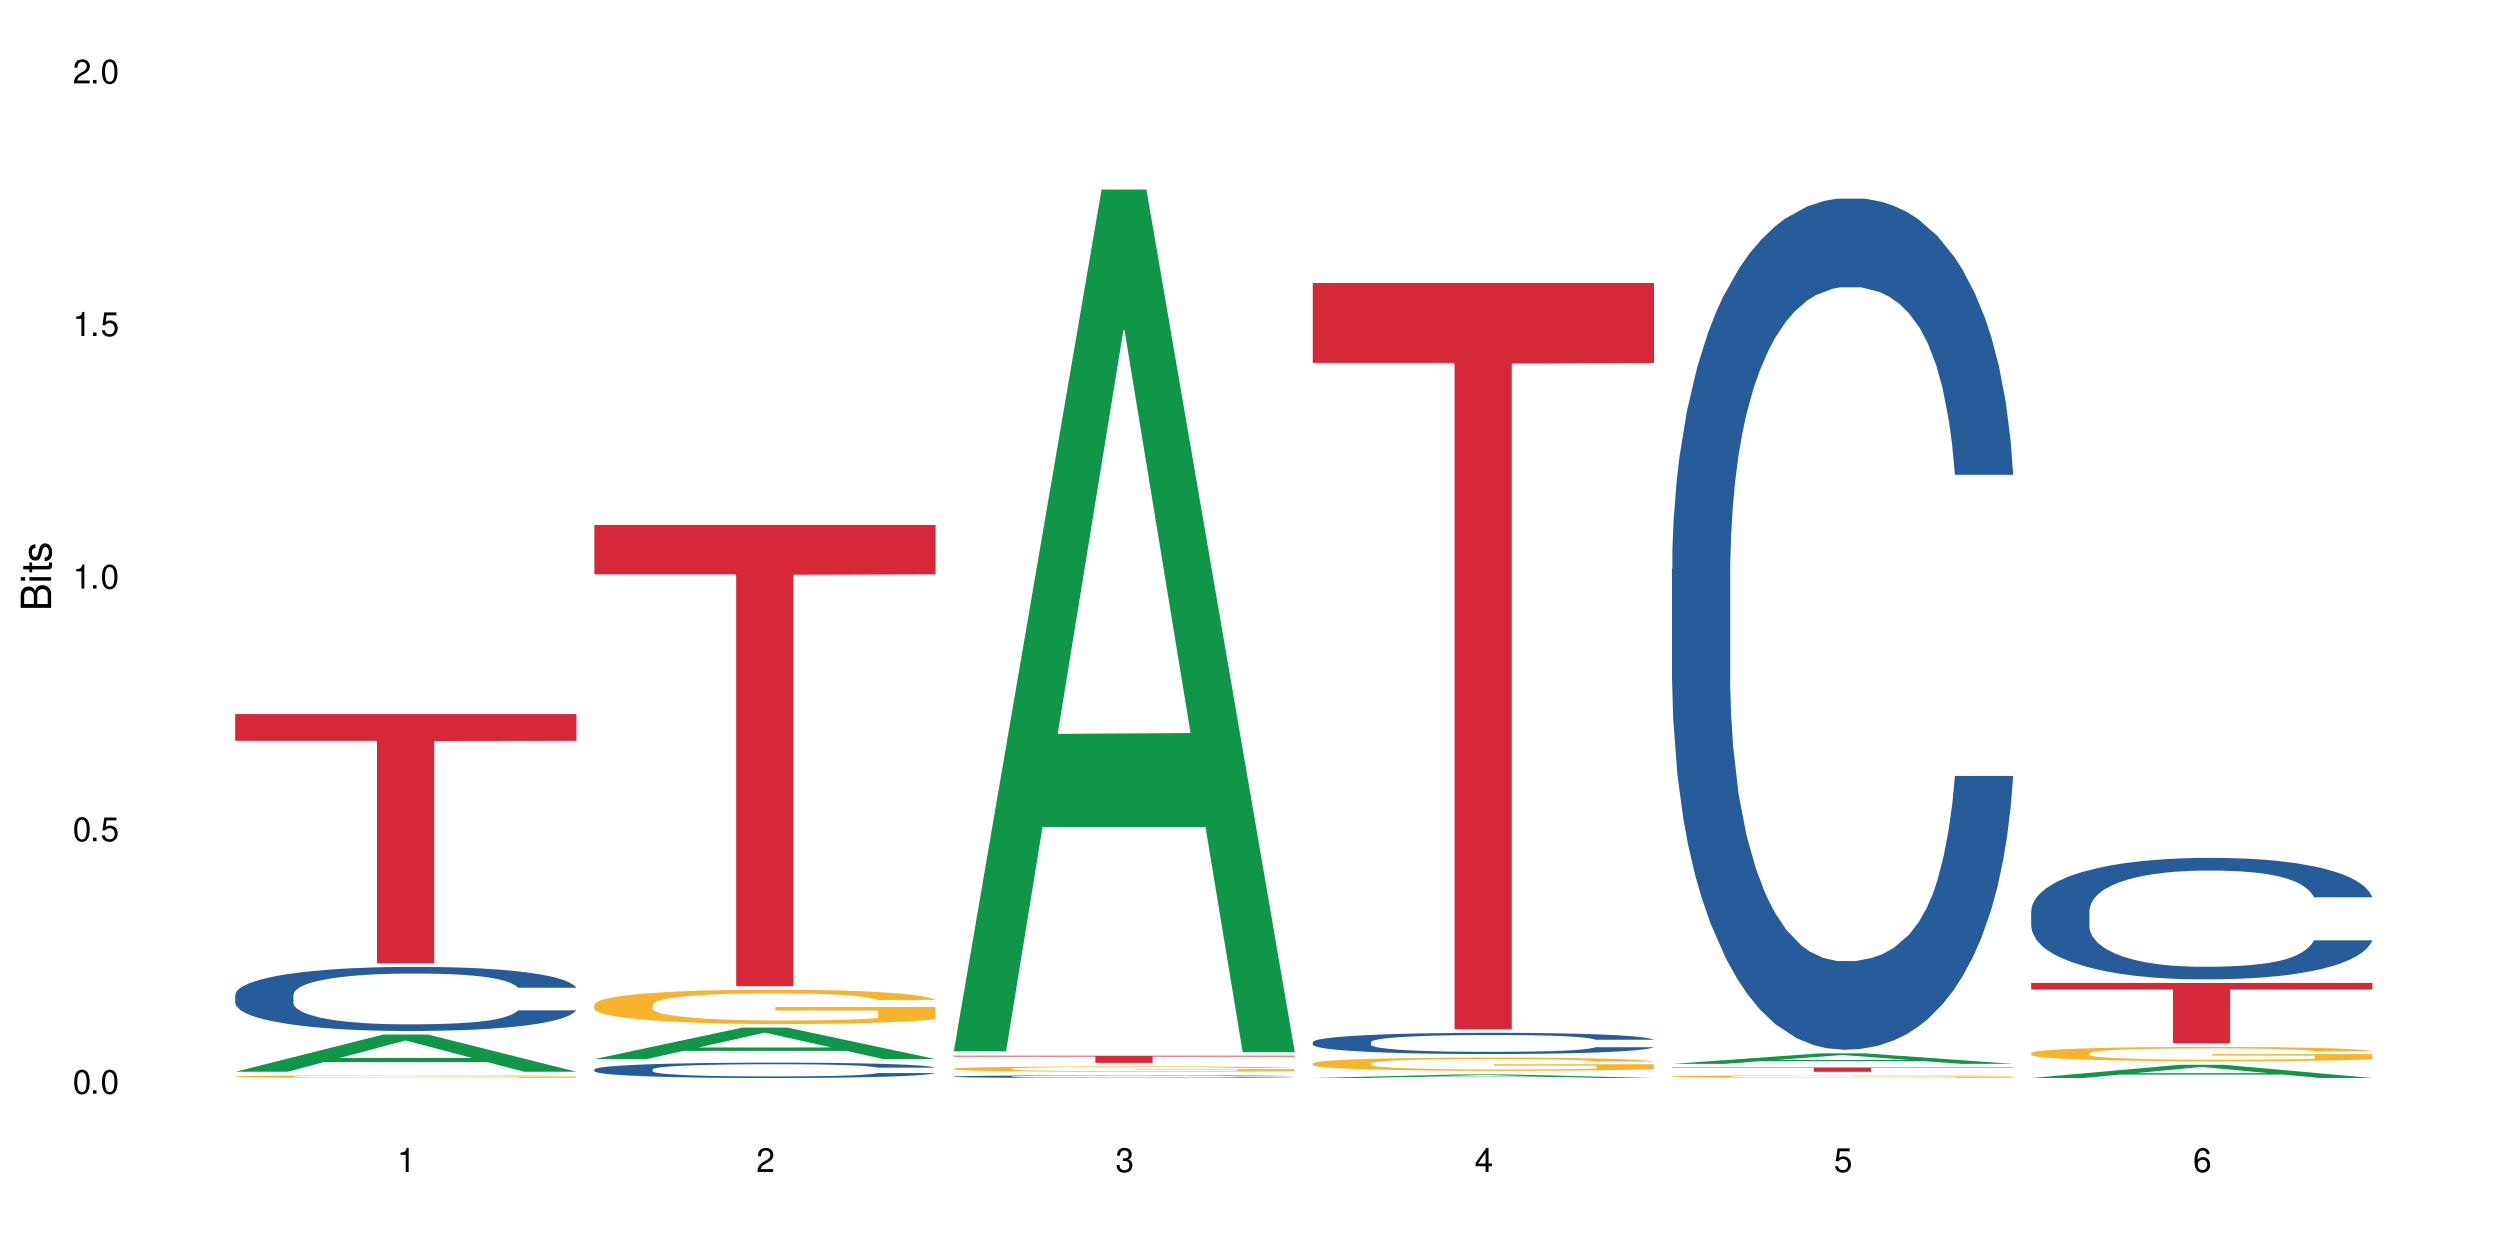 <?xml version="1.0" encoding="UTF-8"?>
<svg xmlns="http://www.w3.org/2000/svg" xmlns:xlink="http://www.w3.org/1999/xlink" width="720" height="360" viewBox="0 0 720 360">
<defs>
<g>
<g id="glyph-0-0">
</g>
<g id="glyph-0-1">
<path d="M 2.641 -6.938 C 2 -6.938 1.422 -6.656 1.078 -6.172 C 0.641 -5.562 0.406 -4.641 0.406 -3.359 C 0.406 -1.016 1.188 0.219 2.641 0.219 C 4.078 0.219 4.859 -1.016 4.859 -3.297 C 4.859 -4.641 4.656 -5.547 4.203 -6.172 C 3.844 -6.656 3.281 -6.938 2.641 -6.938 Z M 2.641 -6.188 C 3.547 -6.188 4 -5.25 4 -3.375 C 4 -1.406 3.562 -0.484 2.625 -0.484 C 1.734 -0.484 1.281 -1.438 1.281 -3.344 C 1.281 -5.25 1.734 -6.188 2.641 -6.188 Z M 2.641 -6.188 "/>
</g>
<g id="glyph-0-2">
<path d="M 1.828 -1 L 0.828 -1 L 0.828 0 L 1.828 0 Z M 1.828 -1 "/>
</g>
<g id="glyph-0-3">
<path d="M 4.562 -6.797 L 1.062 -6.797 L 0.547 -3.094 L 1.328 -3.094 C 1.719 -3.562 2.047 -3.734 2.578 -3.734 C 3.484 -3.734 4.062 -3.109 4.062 -2.094 C 4.062 -1.125 3.484 -0.531 2.578 -0.531 C 1.828 -0.531 1.375 -0.906 1.188 -1.672 L 0.328 -1.672 C 0.453 -1.109 0.547 -0.844 0.75 -0.594 C 1.125 -0.078 1.828 0.219 2.594 0.219 C 3.969 0.219 4.922 -0.781 4.922 -2.219 C 4.922 -3.562 4.031 -4.484 2.719 -4.484 C 2.25 -4.484 1.859 -4.359 1.469 -4.062 L 1.734 -5.969 L 4.562 -5.969 Z M 4.562 -6.797 "/>
</g>
<g id="glyph-0-4">
<path d="M 2.484 -4.938 L 2.484 0 L 3.328 0 L 3.328 -6.938 L 2.766 -6.938 C 2.469 -5.875 2.281 -5.734 0.984 -5.562 L 0.984 -4.938 Z M 2.484 -4.938 "/>
</g>
<g id="glyph-0-5">
<path d="M 4.859 -0.828 L 1.281 -0.828 C 1.359 -1.406 1.672 -1.781 2.5 -2.281 L 3.469 -2.828 C 4.406 -3.344 4.906 -4.062 4.906 -4.906 C 4.906 -5.484 4.672 -6.031 4.266 -6.406 C 3.859 -6.766 3.375 -6.938 2.719 -6.938 C 1.859 -6.938 1.219 -6.625 0.844 -6.031 C 0.609 -5.672 0.5 -5.234 0.484 -4.531 L 1.328 -4.531 C 1.359 -5.016 1.406 -5.281 1.531 -5.516 C 1.75 -5.938 2.188 -6.203 2.703 -6.203 C 3.469 -6.203 4.031 -5.641 4.031 -4.891 C 4.031 -4.344 3.719 -3.859 3.125 -3.516 L 2.234 -3 C 0.812 -2.172 0.406 -1.531 0.328 -0.016 L 4.859 -0.016 Z M 4.859 -0.828 "/>
</g>
<g id="glyph-0-6">
<path d="M 2.125 -3.188 L 2.578 -3.188 C 3.5 -3.188 3.984 -2.766 3.984 -1.922 C 3.984 -1.062 3.469 -0.531 2.594 -0.531 C 1.656 -0.531 1.203 -1 1.156 -2.016 L 0.312 -2.016 C 0.344 -1.453 0.438 -1.094 0.609 -0.781 C 0.953 -0.109 1.625 0.219 2.547 0.219 C 3.953 0.219 4.859 -0.625 4.859 -1.938 C 4.859 -2.828 4.516 -3.297 3.703 -3.594 C 4.344 -3.844 4.656 -4.328 4.656 -5.031 C 4.656 -6.219 3.875 -6.938 2.578 -6.938 C 1.203 -6.938 0.484 -6.172 0.453 -4.703 L 1.297 -4.703 C 1.312 -5.125 1.344 -5.359 1.453 -5.578 C 1.641 -5.969 2.062 -6.203 2.594 -6.203 C 3.344 -6.203 3.797 -5.75 3.797 -5 C 3.797 -4.516 3.609 -4.219 3.25 -4.047 C 3.016 -3.953 2.703 -3.922 2.125 -3.906 Z M 2.125 -3.188 "/>
</g>
<g id="glyph-0-7">
<path d="M 3.141 -1.672 L 3.141 0 L 3.984 0 L 3.984 -1.672 L 4.984 -1.672 L 4.984 -2.438 L 3.984 -2.438 L 3.984 -6.938 L 3.359 -6.938 L 0.266 -2.578 L 0.266 -1.672 Z M 3.141 -2.438 L 1 -2.438 L 3.141 -5.5 Z M 3.141 -2.438 "/>
</g>
<g id="glyph-0-8">
<path d="M 4.781 -5.125 C 4.609 -6.266 3.891 -6.938 2.844 -6.938 C 2.094 -6.938 1.422 -6.578 1.031 -5.953 C 0.594 -5.266 0.406 -4.422 0.406 -3.172 C 0.406 -2 0.578 -1.25 0.984 -0.641 C 1.359 -0.078 1.953 0.219 2.703 0.219 C 3.984 0.219 4.922 -0.75 4.922 -2.094 C 4.922 -3.375 4.062 -4.281 2.844 -4.281 C 2.172 -4.281 1.641 -4.031 1.281 -3.516 C 1.281 -5.234 1.828 -6.188 2.797 -6.188 C 3.391 -6.188 3.797 -5.797 3.938 -5.125 Z M 2.734 -3.531 C 3.547 -3.531 4.062 -2.953 4.062 -2.031 C 4.062 -1.156 3.484 -0.531 2.703 -0.531 C 1.922 -0.531 1.328 -1.188 1.328 -2.078 C 1.328 -2.938 1.906 -3.531 2.734 -3.531 Z M 2.734 -3.531 "/>
</g>
<g id="glyph-1-0">
</g>
<g id="glyph-1-1">
<path d="M 0 -0.953 L 0 -4.891 C 0 -5.719 -0.234 -6.344 -0.734 -6.797 C -1.188 -7.234 -1.812 -7.469 -2.5 -7.469 C -3.547 -7.469 -4.188 -7 -4.625 -5.875 C -4.984 -6.688 -5.625 -7.094 -6.531 -7.094 C -7.172 -7.094 -7.734 -6.859 -8.141 -6.391 C -8.562 -5.922 -8.75 -5.344 -8.75 -4.5 L -8.75 -0.953 Z M -4.984 -2.062 L -7.766 -2.062 L -7.766 -4.219 C -7.766 -4.844 -7.688 -5.203 -7.453 -5.5 C -7.219 -5.812 -6.859 -5.969 -6.375 -5.969 C -5.891 -5.969 -5.531 -5.812 -5.297 -5.5 C -5.062 -5.203 -4.984 -4.844 -4.984 -4.219 Z M -0.984 -2.062 L -4 -2.062 L -4 -4.781 C -4 -5.766 -3.438 -6.359 -2.484 -6.359 C -1.547 -6.359 -0.984 -5.766 -0.984 -4.781 Z M -0.984 -2.062 "/>
</g>
<g id="glyph-1-2">
<path d="M -6.281 -1.797 L -6.281 -0.797 L 0 -0.797 L 0 -1.797 Z M -8.75 -1.797 L -8.75 -0.797 L -7.484 -0.797 L -7.484 -1.797 Z M -8.75 -1.797 "/>
</g>
<g id="glyph-1-3">
<path d="M -6.281 -3.047 L -6.281 -2.016 L -8.016 -2.016 L -8.016 -1.016 L -6.281 -1.016 L -6.281 -0.172 L -5.469 -0.172 L -5.469 -1.016 L -0.719 -1.016 C -0.078 -1.016 0.281 -1.453 0.281 -2.234 C 0.281 -2.5 0.25 -2.719 0.188 -3.047 L -0.641 -3.047 C -0.609 -2.906 -0.594 -2.766 -0.594 -2.562 C -0.594 -2.141 -0.719 -2.016 -1.156 -2.016 L -5.469 -2.016 L -5.469 -3.047 Z M -6.281 -3.047 "/>
</g>
<g id="glyph-1-4">
<path d="M -4.531 -5.25 C -5.766 -5.25 -6.469 -4.422 -6.469 -2.969 C -6.469 -1.516 -5.719 -0.562 -4.547 -0.562 C -3.562 -0.562 -3.094 -1.062 -2.734 -2.562 L -2.516 -3.484 C -2.344 -4.188 -2.094 -4.469 -1.641 -4.469 C -1.047 -4.469 -0.641 -3.875 -0.641 -3 C -0.641 -2.453 -0.797 -2 -1.062 -1.75 C -1.25 -1.594 -1.422 -1.531 -1.875 -1.469 L -1.875 -0.406 C -0.422 -0.453 0.281 -1.266 0.281 -2.922 C 0.281 -4.5 -0.5 -5.516 -1.719 -5.516 C -2.656 -5.516 -3.172 -4.984 -3.469 -3.734 L -3.703 -2.766 C -3.891 -1.953 -4.156 -1.609 -4.594 -1.609 C -5.188 -1.609 -5.547 -2.125 -5.547 -2.938 C -5.547 -3.75 -5.203 -4.172 -4.531 -4.203 Z M -4.531 -5.25 "/>
</g>
</g>
</defs>
<rect x="-72" y="-36" width="864" height="432" fill="rgb(100%, 100%, 100%)" fill-opacity="1"/>
<path fill-rule="nonzero" fill="rgb(6.275%, 58.824%, 28.235%)" fill-opacity="1" d="M 67.73 308.66 L 67.836 308.648 L 110.359 297.949 L 123.273 297.949 L 166.008 308.668 L 150.992 308.668 L 140.281 305.871 L 93.352 305.871 L 82.852 308.66 L 67.73 308.66 L 97.863 304.715 L 135.977 304.703 L 116.973 299.699 L 116.766 299.691 L 116.555 299.719 L 97.758 304.703 L 97.863 304.715 Z M 67.73 308.66 "/>
<path fill-rule="nonzero" fill="rgb(14.51%, 36.078%, 60%)" fill-opacity="1" d="M 67.73 286.5 L 67.852 286.484 L 67.852 286.078 L 68.211 285.438 L 69.051 284.629 L 69.887 284.074 L 72.047 283.078 L 75.043 282.117 L 78.156 281.375 L 80.434 280.938 L 82.473 280.598 L 87.145 279.977 L 90.145 279.656 L 93.379 279.367 L 97.332 279.082 L 100.211 278.914 L 106.684 278.645 L 111.477 278.523 L 115.191 278.477 L 123.223 278.477 L 128.016 278.543 L 131.492 278.625 L 135.324 278.762 L 138.562 278.914 L 144.195 279.285 L 149.227 279.758 L 151.504 280.027 L 155.102 280.547 L 157.855 281.055 L 159.773 281.492 L 161.934 282.117 L 163.848 282.875 L 165.289 283.734 L 166.008 284.461 L 149.227 284.461 L 148.391 283.785 L 147.43 283.262 L 145.633 282.57 L 143.836 282.082 L 141.316 281.594 L 139.039 281.273 L 135.926 280.953 L 133.168 280.75 L 130.293 280.598 L 127.535 280.496 L 122.262 280.398 L 116.148 280.398 L 113.871 280.43 L 109.199 280.566 L 106.684 280.684 L 103.086 280.918 L 100.57 281.141 L 97.574 281.477 L 95.535 281.762 L 93.02 282.199 L 91.223 282.59 L 89.184 283.145 L 87.984 283.566 L 86.906 284.039 L 85.949 284.594 L 85.23 285.188 L 84.75 285.809 L 84.508 286.418 L 84.508 289.031 L 84.75 289.637 L 85.348 290.344 L 86.906 291.375 L 89.184 292.266 L 91.82 292.977 L 94.336 293.48 L 95.777 293.719 L 97.691 293.988 L 100.688 294.324 L 105.004 294.66 L 107.52 294.797 L 111.355 294.934 L 115.312 295 L 120.586 295 L 125.258 294.934 L 128.375 294.848 L 131.609 294.711 L 136.043 294.426 L 138.801 294.156 L 141.199 293.836 L 142.996 293.516 L 144.195 293.246 L 145.992 292.723 L 147.43 292.148 L 148.508 291.559 L 149.227 290.984 L 166.008 290.984 L 165.289 291.66 L 164.207 292.316 L 163.129 292.809 L 161.453 293.398 L 159.535 293.922 L 156.777 294.512 L 154.5 294.898 L 151.504 295.32 L 148.75 295.641 L 145.754 295.926 L 141.316 296.266 L 138.441 296.434 L 135.324 296.586 L 131.609 296.719 L 126.938 296.836 L 121.902 296.906 L 117.227 296.922 L 112.195 296.887 L 108.48 296.82 L 103.566 296.668 L 97.453 296.363 L 93.02 296.043 L 89.543 295.723 L 86.547 295.387 L 83.191 294.934 L 78.875 294.191 L 76.238 293.617 L 74.441 293.145 L 72.406 292.488 L 70.969 291.898 L 69.289 290.953 L 68.09 289.754 L 67.73 288.828 Z M 67.73 286.5 "/>
<path fill-rule="nonzero" fill="rgb(96.863%, 70.196%, 16.863%)" fill-opacity="1" d="M 67.73 310.027 L 67.852 310.027 L 67.852 310.012 L 68.332 309.98 L 69.527 309.938 L 71.086 309.902 L 72.766 309.875 L 73.844 309.859 L 75.641 309.836 L 77.199 309.82 L 81.152 309.789 L 86.188 309.762 L 88.945 309.746 L 92.059 309.734 L 96.496 309.723 L 98.531 309.719 L 104.766 309.707 L 111.836 309.699 L 119.625 309.695 L 123.223 309.699 L 128.133 309.699 L 134.848 309.707 L 138.68 309.715 L 141.676 309.723 L 144.793 309.73 L 148.629 309.746 L 152.223 309.762 L 155.102 309.781 L 157.977 309.801 L 160.375 309.824 L 162.41 309.848 L 164.207 309.879 L 165.289 309.902 L 166.008 309.926 L 149.348 309.926 L 148.391 309.902 L 147.309 309.883 L 145.512 309.859 L 141.918 309.828 L 138.562 309.812 L 135.684 309.801 L 132.09 309.789 L 128.613 309.785 L 124.66 309.781 L 122.262 309.777 L 115.91 309.777 L 110.156 309.781 L 106.801 309.789 L 104.406 309.793 L 101.047 309.805 L 99.012 309.812 L 97.812 309.82 L 94.219 309.84 L 91.82 309.859 L 90.504 309.875 L 88.824 309.895 L 87.625 309.914 L 86.309 309.941 L 85.59 309.965 L 84.629 310.012 L 84.508 310.137 L 84.871 310.164 L 85.59 310.195 L 86.547 310.219 L 87.984 310.246 L 89.422 310.266 L 91.941 310.293 L 94.098 310.312 L 95.777 310.324 L 99.012 310.344 L 100.328 310.348 L 103.445 310.363 L 106.684 310.371 L 110.637 310.379 L 113.633 310.387 L 124.539 310.387 L 131.73 310.383 L 136.285 310.379 L 139.398 310.371 L 141.438 310.367 L 143.953 310.359 L 145.754 310.352 L 147.43 310.344 L 149.469 310.332 L 149.469 310.164 L 119.863 310.164 L 119.863 310.086 L 165.887 310.086 L 166.008 310.359 L 163.488 310.379 L 160.375 310.398 L 157.379 310.41 L 154.262 310.422 L 149.828 310.438 L 146.23 310.445 L 140.719 310.457 L 135.684 310.461 L 130.41 310.465 L 125.738 310.469 L 115.312 310.469 L 110.039 310.465 L 105.844 310.457 L 98.172 310.441 L 93.379 310.426 L 90.262 310.414 L 87.027 310.398 L 83.789 310.383 L 80.914 310.363 L 77.078 310.332 L 75.043 310.309 L 73.125 310.285 L 71.688 310.266 L 70.367 310.238 L 69.41 310.215 L 68.449 310.184 L 67.969 310.16 L 67.73 310.137 Z M 67.73 310.027 "/>
<path fill-rule="nonzero" fill="rgb(83.922%, 15.686%, 22.353%)" fill-opacity="1" d="M 67.73 205.656 L 166.008 205.656 L 166.008 213.344 L 125.047 213.41 L 125.047 277.445 L 108.57 277.445 L 108.57 213.477 L 108.332 213.344 L 67.73 213.344 Z M 67.73 205.656 "/>
<path fill-rule="nonzero" fill="rgb(6.275%, 58.824%, 28.235%)" fill-opacity="1" d="M 171.18 305.008 L 171.285 305 L 213.809 295.945 L 226.723 295.945 L 269.453 305.02 L 254.441 305.02 L 243.73 302.648 L 196.797 302.648 L 186.297 305.008 L 171.18 305.008 L 201.312 301.672 L 239.426 301.66 L 220.422 297.43 L 220.211 297.418 L 220 297.445 L 201.207 301.66 L 201.312 301.672 Z M 171.18 305.008 "/>
<path fill-rule="nonzero" fill="rgb(14.51%, 36.078%, 60%)" fill-opacity="1" d="M 171.18 307.969 L 171.297 307.965 L 171.297 307.867 L 171.66 307.715 L 172.496 307.52 L 173.336 307.387 L 175.492 307.148 L 178.488 306.918 L 181.605 306.742 L 183.883 306.637 L 185.922 306.555 L 190.594 306.406 L 193.59 306.328 L 196.828 306.262 L 200.781 306.191 L 203.656 306.152 L 210.129 306.086 L 214.922 306.059 L 218.641 306.047 L 226.668 306.047 L 231.461 306.062 L 234.938 306.082 L 238.773 306.113 L 242.008 306.152 L 247.641 306.238 L 252.676 306.352 L 254.953 306.418 L 258.547 306.543 L 261.305 306.664 L 263.223 306.77 L 265.379 306.918 L 267.297 307.102 L 268.734 307.309 L 269.453 307.48 L 252.676 307.48 L 251.836 307.32 L 250.879 307.195 L 249.082 307.027 L 247.281 306.91 L 244.766 306.793 L 242.488 306.719 L 239.371 306.641 L 236.617 306.59 L 233.738 306.555 L 230.984 306.531 L 225.711 306.508 L 219.598 306.508 L 217.32 306.516 L 212.645 306.547 L 210.129 306.574 L 206.535 306.633 L 204.016 306.684 L 201.02 306.766 L 198.984 306.836 L 196.469 306.938 L 194.668 307.031 L 192.633 307.164 L 191.434 307.266 L 190.355 307.379 L 189.395 307.512 L 188.676 307.656 L 188.199 307.805 L 187.957 307.949 L 187.957 308.578 L 188.199 308.723 L 188.797 308.891 L 190.355 309.137 L 192.633 309.352 L 195.27 309.523 L 197.785 309.645 L 199.223 309.699 L 201.141 309.766 L 204.137 309.848 L 208.453 309.926 L 210.969 309.961 L 214.805 309.992 L 218.758 310.008 L 224.031 310.008 L 228.707 309.992 L 231.82 309.973 L 235.059 309.938 L 239.492 309.871 L 242.25 309.805 L 244.645 309.73 L 246.445 309.652 L 247.641 309.586 L 249.441 309.461 L 250.879 309.324 L 251.957 309.184 L 252.676 309.047 L 269.453 309.047 L 268.734 309.207 L 267.656 309.363 L 266.578 309.48 L 264.898 309.625 L 262.984 309.75 L 260.227 309.891 L 257.949 309.984 L 254.953 310.086 L 252.195 310.16 L 249.199 310.23 L 244.766 310.312 L 241.891 310.352 L 238.773 310.387 L 235.059 310.422 L 230.383 310.449 L 225.352 310.465 L 220.676 310.469 L 215.645 310.461 L 211.926 310.445 L 207.012 310.406 L 200.902 310.336 L 196.469 310.258 L 192.992 310.184 L 189.996 310.102 L 186.641 309.992 L 182.324 309.812 L 179.688 309.676 L 177.891 309.562 L 175.852 309.406 L 174.414 309.266 L 172.738 309.039 L 171.539 308.75 L 171.18 308.527 Z M 171.18 307.969 "/>
<path fill-rule="nonzero" fill="rgb(96.863%, 70.196%, 16.863%)" fill-opacity="1" d="M 171.18 289.273 L 171.297 289.266 L 171.297 289.086 L 171.777 288.68 L 172.977 288.121 L 174.535 287.66 L 176.211 287.301 L 177.293 287.109 L 179.09 286.84 L 180.648 286.641 L 184.602 286.234 L 189.637 285.855 L 192.391 285.695 L 195.508 285.539 L 199.941 285.371 L 201.98 285.305 L 208.211 285.164 L 215.281 285.07 L 223.074 285.047 L 226.668 285.055 L 231.582 285.09 L 238.293 285.188 L 242.129 285.281 L 245.125 285.371 L 248.242 285.488 L 252.078 285.668 L 255.672 285.883 L 258.547 286.102 L 261.426 286.371 L 263.82 286.66 L 265.859 286.973 L 267.656 287.352 L 268.734 287.668 L 269.453 287.984 L 252.797 287.984 L 251.836 287.668 L 250.758 287.426 L 248.961 287.129 L 247.164 286.91 L 245.363 286.738 L 242.008 286.504 L 239.133 286.363 L 235.539 286.234 L 232.062 286.152 L 228.105 286.102 L 225.711 286.082 L 219.359 286.082 L 213.605 286.145 L 210.25 286.219 L 207.852 286.289 L 204.496 286.426 L 202.461 286.531 L 201.262 286.605 L 197.664 286.883 L 195.27 287.137 L 193.949 287.309 L 192.273 287.578 L 191.074 287.82 L 189.754 288.184 L 189.035 288.453 L 188.078 289.066 L 187.957 290.691 L 188.316 291.031 L 189.035 291.402 L 189.996 291.727 L 191.434 292.07 L 192.871 292.332 L 195.387 292.684 L 197.547 292.918 L 199.223 293.07 L 202.461 293.312 L 203.777 293.395 L 206.895 293.559 L 210.129 293.684 L 214.086 293.793 L 217.082 293.844 L 221.875 293.891 L 227.988 293.891 L 235.18 293.836 L 239.73 293.766 L 242.848 293.691 L 244.887 293.629 L 247.402 293.531 L 249.199 293.441 L 250.879 293.34 L 252.914 293.188 L 252.914 291.031 L 223.312 291.023 L 223.312 290.012 L 269.336 290.004 L 269.453 293.531 L 266.938 293.773 L 263.82 294.008 L 260.824 294.188 L 257.711 294.34 L 253.273 294.512 L 249.68 294.621 L 244.168 294.746 L 239.133 294.828 L 233.859 294.883 L 229.184 294.91 L 223.672 294.918 L 218.758 294.902 L 213.484 294.848 L 209.289 294.773 L 205.457 294.684 L 201.621 294.566 L 196.828 294.379 L 193.711 294.223 L 190.473 294.035 L 187.238 293.809 L 184.363 293.566 L 182.445 293.375 L 180.527 293.16 L 178.488 292.891 L 176.57 292.582 L 175.133 292.305 L 173.816 291.988 L 172.855 291.691 L 171.898 291.285 L 171.418 290.961 L 171.18 290.68 Z M 171.18 289.273 "/>
<path fill-rule="nonzero" fill="rgb(83.922%, 15.686%, 22.353%)" fill-opacity="1" d="M 171.18 151.184 L 269.453 151.184 L 269.453 165.402 L 228.496 165.527 L 228.496 284.016 L 212.02 284.016 L 212.02 165.652 L 211.777 165.402 L 171.18 165.402 Z M 171.18 151.184 "/>
<path fill-rule="nonzero" fill="rgb(6.275%, 58.824%, 28.235%)" fill-opacity="1" d="M 274.629 302.793 L 274.73 302.559 L 317.254 54.59 L 330.168 54.59 L 372.902 303.027 L 357.887 303.027 L 347.18 238.176 L 300.246 238.176 L 289.746 302.793 L 274.629 302.793 L 304.762 211.352 L 342.875 211.117 L 323.871 95.18 L 323.66 94.949 L 323.449 95.648 L 304.656 211.117 L 304.762 211.352 Z M 274.629 302.793 "/>
<path fill-rule="nonzero" fill="rgb(14.51%, 36.078%, 60%)" fill-opacity="1" d="M 274.629 310.035 L 274.746 310.035 L 274.746 310.016 L 275.105 309.988 L 275.945 309.957 L 276.785 309.934 L 278.941 309.891 L 281.938 309.852 L 285.055 309.82 L 287.332 309.801 L 289.367 309.789 L 294.043 309.762 L 297.039 309.75 L 300.273 309.738 L 304.23 309.727 L 307.105 309.719 L 313.578 309.707 L 318.371 309.703 L 322.086 309.699 L 330.117 309.699 L 334.91 309.703 L 338.387 309.707 L 342.223 309.711 L 345.457 309.719 L 351.09 309.734 L 356.125 309.754 L 358.402 309.766 L 361.996 309.785 L 364.754 309.809 L 366.672 309.824 L 368.828 309.852 L 370.746 309.883 L 372.184 309.918 L 372.902 309.949 L 356.125 309.949 L 355.285 309.922 L 354.324 309.898 L 352.527 309.871 L 350.73 309.852 L 348.215 309.828 L 345.938 309.816 L 342.82 309.805 L 340.062 309.793 L 337.188 309.789 L 334.43 309.785 L 329.156 309.781 L 320.77 309.781 L 316.094 309.785 L 313.578 309.793 L 309.98 309.801 L 307.465 309.812 L 304.469 309.824 L 302.434 309.836 L 299.914 309.855 L 298.117 309.871 L 296.078 309.895 L 294.883 309.91 L 293.801 309.934 L 292.844 309.953 L 292.125 309.98 L 291.645 310.004 L 291.406 310.031 L 291.406 310.141 L 291.645 310.164 L 292.246 310.195 L 293.801 310.238 L 296.078 310.273 L 298.715 310.305 L 301.234 310.324 L 302.672 310.336 L 304.59 310.348 L 307.586 310.359 L 311.898 310.375 L 314.418 310.379 L 318.25 310.387 L 332.152 310.387 L 335.27 310.383 L 338.508 310.375 L 342.941 310.363 L 345.695 310.352 L 348.094 310.34 L 349.891 310.328 L 351.09 310.316 L 352.887 310.293 L 354.324 310.27 L 355.406 310.246 L 356.125 310.223 L 372.902 310.223 L 372.184 310.25 L 371.105 310.277 L 370.027 310.297 L 368.348 310.32 L 366.43 310.344 L 363.676 310.367 L 361.398 310.383 L 358.402 310.402 L 355.645 310.414 L 352.648 310.426 L 348.215 310.441 L 345.336 310.449 L 342.223 310.453 L 338.508 310.461 L 333.832 310.465 L 328.797 310.469 L 319.09 310.469 L 315.375 310.465 L 310.461 310.457 L 304.348 310.445 L 299.914 310.434 L 296.438 310.418 L 293.441 310.406 L 290.086 310.387 L 285.773 310.355 L 283.137 310.332 L 281.34 310.312 L 279.301 310.285 L 277.863 310.258 L 276.184 310.219 L 274.988 310.172 L 274.629 310.133 Z M 274.629 310.035 "/>
<path fill-rule="nonzero" fill="rgb(96.863%, 70.196%, 16.863%)" fill-opacity="1" d="M 274.629 307.793 L 274.746 307.789 L 274.746 307.762 L 275.227 307.699 L 276.426 307.613 L 277.984 307.539 L 279.66 307.484 L 280.738 307.457 L 282.535 307.414 L 284.094 307.383 L 288.051 307.32 L 293.082 307.262 L 295.84 307.234 L 298.957 307.211 L 303.391 307.184 L 305.43 307.176 L 311.66 307.152 L 318.73 307.137 L 326.52 307.133 L 330.117 307.133 L 335.031 307.141 L 341.742 307.156 L 345.578 307.168 L 348.574 307.184 L 351.688 307.203 L 355.523 307.23 L 359.121 307.266 L 361.996 307.297 L 364.871 307.34 L 367.27 307.387 L 369.309 307.434 L 371.105 307.492 L 372.184 307.543 L 372.902 307.59 L 356.242 307.59 L 355.285 307.543 L 354.207 307.504 L 352.41 307.457 L 350.609 307.426 L 348.812 307.398 L 345.457 307.359 L 342.582 307.34 L 338.984 307.32 L 335.512 307.305 L 331.555 307.297 L 329.156 307.293 L 322.805 307.293 L 317.055 307.305 L 313.699 307.316 L 311.301 307.328 L 307.945 307.348 L 305.906 307.363 L 304.707 307.375 L 301.113 307.422 L 298.715 307.461 L 297.398 307.484 L 295.719 307.527 L 294.523 307.566 L 293.203 307.621 L 292.484 307.664 L 291.527 307.762 L 291.406 308.012 L 291.766 308.066 L 292.484 308.125 L 293.441 308.176 L 294.883 308.227 L 296.32 308.27 L 298.836 308.324 L 300.992 308.359 L 302.672 308.383 L 305.906 308.422 L 307.227 308.434 L 310.34 308.461 L 313.578 308.48 L 317.531 308.496 L 320.527 308.504 L 325.324 308.512 L 331.434 308.512 L 338.625 308.504 L 343.18 308.492 L 346.297 308.48 L 348.332 308.473 L 350.852 308.457 L 352.648 308.441 L 354.324 308.426 L 356.363 308.402 L 356.363 308.066 L 326.762 308.066 L 326.762 307.906 L 372.781 307.906 L 372.902 308.457 L 370.387 308.492 L 367.27 308.531 L 364.273 308.559 L 361.156 308.582 L 356.723 308.609 L 353.129 308.625 L 347.613 308.645 L 342.582 308.656 L 337.309 308.668 L 332.633 308.672 L 327.121 308.672 L 322.207 308.668 L 316.934 308.66 L 312.738 308.648 L 308.902 308.637 L 305.07 308.617 L 300.273 308.586 L 297.16 308.562 L 293.922 308.535 L 290.688 308.5 L 287.809 308.461 L 285.895 308.434 L 283.977 308.398 L 281.938 308.355 L 280.02 308.309 L 278.582 308.266 L 277.262 308.215 L 276.305 308.168 L 275.348 308.105 L 274.867 308.055 L 274.629 308.012 Z M 274.629 307.793 "/>
<path fill-rule="nonzero" fill="rgb(83.922%, 15.686%, 22.353%)" fill-opacity="1" d="M 274.629 304.055 L 372.902 304.055 L 372.902 304.273 L 331.945 304.273 L 331.945 306.105 L 315.465 306.105 L 315.465 304.277 L 315.227 304.273 L 274.629 304.273 Z M 274.629 304.055 "/>
<path fill-rule="nonzero" fill="rgb(6.275%, 58.824%, 28.235%)" fill-opacity="1" d="M 378.074 310.469 L 378.18 310.465 L 420.703 309.426 L 433.617 309.426 L 476.352 310.469 L 461.336 310.469 L 450.625 310.195 L 403.695 310.195 L 393.195 310.469 L 378.074 310.469 L 408.207 310.082 L 446.32 310.082 L 427.316 309.594 L 427.109 309.594 L 426.898 309.598 L 408.105 310.082 L 408.207 310.082 Z M 378.074 310.469 "/>
<path fill-rule="nonzero" fill="rgb(14.51%, 36.078%, 60%)" fill-opacity="1" d="M 378.074 300.109 L 378.195 300.105 L 378.195 299.973 L 378.555 299.758 L 379.395 299.492 L 380.23 299.309 L 382.391 298.977 L 385.387 298.66 L 388.5 298.414 L 390.777 298.27 L 392.816 298.156 L 397.492 297.949 L 400.488 297.844 L 403.723 297.75 L 407.676 297.652 L 410.555 297.598 L 417.027 297.508 L 421.82 297.469 L 425.535 297.453 L 433.566 297.453 L 438.359 297.477 L 441.836 297.504 L 445.668 297.547 L 448.906 297.598 L 454.539 297.723 L 459.57 297.879 L 461.848 297.965 L 465.445 298.141 L 468.199 298.309 L 470.117 298.453 L 472.277 298.66 L 474.191 298.91 L 475.633 299.195 L 476.352 299.434 L 459.57 299.434 L 458.734 299.211 L 457.773 299.039 L 455.977 298.809 L 454.18 298.648 L 451.66 298.484 L 449.383 298.379 L 446.27 298.273 L 443.512 298.207 L 440.637 298.156 L 437.879 298.125 L 432.605 298.09 L 426.492 298.09 L 424.215 298.102 L 419.543 298.145 L 417.027 298.184 L 413.43 298.262 L 410.914 298.336 L 407.918 298.445 L 405.879 298.543 L 403.363 298.688 L 401.566 298.816 L 399.527 299 L 398.328 299.141 L 397.25 299.297 L 396.293 299.48 L 395.574 299.676 L 395.094 299.883 L 394.855 300.082 L 394.855 300.949 L 395.094 301.148 L 395.691 301.383 L 397.25 301.727 L 399.527 302.02 L 402.164 302.254 L 404.68 302.422 L 406.121 302.5 L 408.035 302.59 L 411.035 302.703 L 415.348 302.812 L 417.863 302.859 L 421.699 302.902 L 425.656 302.926 L 430.93 302.926 L 435.602 302.902 L 438.719 302.875 L 441.953 302.832 L 446.387 302.734 L 449.145 302.645 L 451.543 302.539 L 453.34 302.434 L 454.539 302.344 L 456.336 302.172 L 457.773 301.98 L 458.852 301.785 L 459.57 301.598 L 476.352 301.598 L 475.633 301.82 L 474.555 302.039 L 473.473 302.199 L 471.797 302.395 L 469.879 302.566 L 467.121 302.762 L 464.844 302.891 L 461.848 303.031 L 459.094 303.137 L 456.098 303.234 L 451.66 303.344 L 448.785 303.398 L 445.668 303.449 L 441.953 303.496 L 437.281 303.535 L 432.246 303.555 L 427.574 303.562 L 422.539 303.551 L 418.824 303.527 L 413.91 303.477 L 407.797 303.379 L 403.363 303.273 L 399.887 303.164 L 396.891 303.055 L 393.535 302.902 L 389.223 302.656 L 386.586 302.469 L 384.785 302.312 L 382.75 302.094 L 381.312 301.898 L 379.633 301.586 L 378.434 301.188 L 378.074 300.883 Z M 378.074 300.109 "/>
<path fill-rule="nonzero" fill="rgb(96.863%, 70.196%, 16.863%)" fill-opacity="1" d="M 378.074 306.219 L 378.195 306.219 L 378.195 306.148 L 378.676 305.992 L 379.871 305.773 L 381.43 305.598 L 383.109 305.457 L 384.188 305.387 L 385.984 305.281 L 387.543 305.207 L 391.496 305.047 L 396.531 304.902 L 399.289 304.84 L 402.402 304.781 L 406.84 304.715 L 408.875 304.691 L 415.109 304.637 L 422.18 304.602 L 429.969 304.59 L 433.566 304.594 L 438.48 304.605 L 445.191 304.645 L 449.023 304.68 L 452.02 304.715 L 455.137 304.762 L 458.973 304.828 L 462.566 304.914 L 465.445 304.996 L 468.32 305.102 L 470.719 305.211 L 472.754 305.332 L 474.555 305.48 L 475.633 305.602 L 476.352 305.723 L 459.691 305.723 L 458.734 305.602 L 457.652 305.508 L 455.855 305.395 L 454.059 305.309 L 452.262 305.242 L 448.906 305.152 L 446.027 305.098 L 442.434 305.047 L 438.957 305.016 L 435.004 304.996 L 432.605 304.988 L 426.254 304.988 L 420.5 305.016 L 417.145 305.043 L 414.75 305.07 L 411.395 305.121 L 409.355 305.164 L 408.156 305.191 L 404.562 305.301 L 402.164 305.395 L 400.848 305.461 L 399.168 305.566 L 397.969 305.66 L 396.652 305.801 L 395.934 305.902 L 394.973 306.141 L 394.855 306.766 L 395.215 306.898 L 395.934 307.039 L 396.891 307.164 L 398.328 307.297 L 399.766 307.398 L 402.285 307.535 L 404.441 307.625 L 406.121 307.684 L 409.355 307.777 L 410.672 307.809 L 413.789 307.871 L 417.027 307.922 L 420.98 307.961 L 423.977 307.984 L 428.77 308 L 434.883 308 L 442.074 307.98 L 446.629 307.953 L 449.746 307.926 L 451.781 307.898 L 454.297 307.859 L 456.098 307.828 L 457.773 307.789 L 459.812 307.73 L 459.812 306.898 L 430.211 306.895 L 430.211 306.504 L 476.23 306.5 L 476.352 307.859 L 473.832 307.957 L 470.719 308.047 L 467.723 308.113 L 464.605 308.176 L 460.172 308.242 L 456.574 308.281 L 451.062 308.332 L 446.027 308.363 L 440.754 308.383 L 436.082 308.395 L 430.57 308.398 L 425.656 308.391 L 420.383 308.367 L 416.188 308.34 L 412.352 308.305 L 408.516 308.262 L 403.723 308.188 L 400.605 308.129 L 397.371 308.055 L 394.133 307.969 L 391.258 307.875 L 389.34 307.801 L 387.422 307.719 L 385.387 307.613 L 383.469 307.496 L 382.031 307.387 L 380.711 307.266 L 379.754 307.152 L 378.793 306.996 L 378.316 306.871 L 378.074 306.762 Z M 378.074 306.219 "/>
<path fill-rule="nonzero" fill="rgb(83.922%, 15.686%, 22.353%)" fill-opacity="1" d="M 378.074 81.508 L 476.352 81.508 L 476.352 104.512 L 435.391 104.715 L 435.391 296.426 L 418.914 296.426 L 418.914 104.918 L 418.676 104.512 L 378.074 104.512 Z M 378.074 81.508 "/>
<path fill-rule="nonzero" fill="rgb(6.275%, 58.824%, 28.235%)" fill-opacity="1" d="M 481.523 306.398 L 481.629 306.395 L 524.152 303.359 L 537.066 303.359 L 579.797 306.398 L 564.785 306.398 L 554.074 305.605 L 507.141 305.605 L 496.641 306.398 L 481.523 306.398 L 511.656 305.277 L 549.77 305.273 L 530.766 303.855 L 530.555 303.852 L 530.348 303.863 L 511.551 305.273 L 511.656 305.277 Z M 481.523 306.398 "/>
<path fill-rule="nonzero" fill="rgb(14.51%, 36.078%, 60%)" fill-opacity="1" d="M 481.523 163.863 L 481.645 163.637 L 481.645 158.262 L 482.004 149.746 L 482.84 138.992 L 483.68 131.598 L 485.836 118.379 L 488.832 105.605 L 491.949 95.746 L 494.227 89.922 L 496.266 85.441 L 500.938 77.152 L 503.934 72.895 L 507.172 69.086 L 511.125 65.277 L 514 63.035 L 520.473 59.449 L 525.27 57.883 L 528.984 57.211 L 537.012 57.211 L 541.809 58.105 L 545.281 59.227 L 549.117 61.02 L 552.352 63.035 L 557.984 67.965 L 563.02 74.238 L 565.297 77.824 L 568.891 84.77 L 571.648 91.492 L 573.566 97.316 L 575.723 105.605 L 577.641 115.688 L 579.078 127.117 L 579.797 136.75 L 563.02 136.75 L 562.18 127.789 L 561.223 120.844 L 559.426 111.656 L 557.625 105.16 L 555.109 98.66 L 552.832 94.402 L 549.715 90.145 L 546.961 87.457 L 544.082 85.441 L 541.328 84.098 L 536.055 82.754 L 529.941 82.754 L 527.664 83.199 L 522.992 84.992 L 520.473 86.562 L 516.879 89.699 L 514.363 92.609 L 511.367 97.094 L 509.328 100.902 L 506.812 106.727 L 505.012 111.879 L 502.977 119.273 L 501.777 124.875 L 500.699 131.148 L 499.738 138.543 L 499.02 146.387 L 498.543 154.676 L 498.301 162.742 L 498.301 197.473 L 498.543 205.539 L 499.141 214.949 L 500.699 228.617 L 502.977 240.492 L 505.613 249.902 L 508.129 256.625 L 509.566 259.762 L 511.484 263.344 L 514.48 267.828 L 518.797 272.309 L 521.312 274.102 L 525.148 275.891 L 529.102 276.789 L 534.375 276.789 L 539.051 275.891 L 542.168 274.773 L 545.402 272.98 L 549.836 269.172 L 552.594 265.586 L 554.988 261.328 L 556.789 257.07 L 557.984 253.484 L 559.785 246.539 L 561.223 238.922 L 562.301 231.082 L 563.02 223.461 L 579.797 223.461 L 579.078 232.426 L 578 241.164 L 576.922 247.66 L 575.246 255.504 L 573.328 262.449 L 570.57 270.289 L 568.293 275.445 L 565.297 281.047 L 562.539 285.305 L 559.543 289.113 L 555.109 293.594 L 552.234 295.832 L 549.117 297.852 L 545.402 299.645 L 540.727 301.211 L 535.695 302.109 L 531.02 302.332 L 525.988 301.883 L 522.27 300.988 L 517.359 298.969 L 511.246 294.938 L 506.812 290.68 L 503.336 286.422 L 500.34 281.941 L 496.984 275.891 L 492.668 266.035 L 490.031 258.414 L 488.234 252.141 L 486.195 243.402 L 484.758 235.562 L 483.082 223.016 L 481.883 207.105 L 481.523 194.781 Z M 481.523 163.863 "/>
<path fill-rule="nonzero" fill="rgb(96.863%, 70.196%, 16.863%)" fill-opacity="1" d="M 481.523 310.039 L 481.645 310.039 L 481.645 310.023 L 482.121 309.992 L 483.32 309.949 L 484.879 309.914 L 486.555 309.887 L 487.637 309.875 L 489.434 309.852 L 490.992 309.84 L 494.945 309.809 L 499.98 309.777 L 502.734 309.766 L 505.852 309.754 L 510.285 309.742 L 512.324 309.734 L 518.555 309.727 L 525.629 309.719 L 533.418 309.715 L 537.012 309.719 L 541.926 309.719 L 548.637 309.727 L 552.473 309.734 L 555.469 309.742 L 558.586 309.75 L 562.422 309.766 L 566.016 309.781 L 568.891 309.797 L 571.77 309.816 L 574.164 309.84 L 576.203 309.863 L 578 309.891 L 579.078 309.918 L 579.797 309.941 L 563.141 309.941 L 562.18 309.918 L 561.102 309.898 L 559.305 309.875 L 555.711 309.844 L 552.352 309.828 L 549.477 309.816 L 545.883 309.809 L 542.406 309.801 L 538.449 309.797 L 529.703 309.797 L 523.949 309.801 L 520.594 309.805 L 518.195 309.812 L 514.84 309.82 L 512.805 309.828 L 511.605 309.836 L 508.008 309.855 L 505.613 309.875 L 504.293 309.891 L 502.617 309.91 L 501.418 309.93 L 500.098 309.957 L 499.379 309.977 L 498.422 310.023 L 498.301 310.145 L 498.66 310.172 L 499.379 310.199 L 500.34 310.227 L 503.215 310.273 L 505.73 310.297 L 507.891 310.316 L 509.566 310.328 L 512.805 310.348 L 514.121 310.352 L 517.238 310.363 L 520.473 310.375 L 524.43 310.383 L 527.426 310.387 L 532.219 310.391 L 538.332 310.391 L 545.523 310.387 L 550.078 310.379 L 553.191 310.375 L 555.23 310.371 L 557.746 310.363 L 559.543 310.355 L 561.223 310.348 L 563.258 310.336 L 563.258 310.172 L 533.656 310.172 L 533.656 310.094 L 579.68 310.094 L 579.797 310.363 L 577.281 310.383 L 574.164 310.398 L 571.168 310.414 L 568.055 310.426 L 563.617 310.438 L 560.023 310.445 L 554.512 310.457 L 549.477 310.461 L 544.203 310.465 L 539.531 310.469 L 529.102 310.469 L 523.828 310.465 L 519.637 310.457 L 511.965 310.441 L 507.172 310.426 L 504.055 310.414 L 500.82 310.402 L 497.582 310.383 L 494.707 310.367 L 490.871 310.336 L 488.832 310.312 L 486.918 310.289 L 485.477 310.27 L 484.16 310.246 L 483.199 310.223 L 482.242 310.191 L 481.762 310.168 L 481.523 310.145 Z M 481.523 310.039 "/>
<path fill-rule="nonzero" fill="rgb(83.922%, 15.686%, 22.353%)" fill-opacity="1" d="M 481.523 307.426 L 579.797 307.426 L 579.797 307.562 L 538.84 307.562 L 538.84 308.688 L 522.363 308.688 L 522.363 307.566 L 522.121 307.562 L 481.523 307.562 Z M 481.523 307.426 "/>
<path fill-rule="nonzero" fill="rgb(6.275%, 58.824%, 28.235%)" fill-opacity="1" d="M 584.973 310.465 L 585.074 310.461 L 627.598 306.668 L 640.512 306.668 L 683.246 310.469 L 668.23 310.469 L 657.523 309.477 L 610.59 309.477 L 600.09 310.465 L 584.973 310.465 L 615.105 309.066 L 653.219 309.062 L 634.215 307.289 L 634.004 307.285 L 633.793 307.293 L 615 309.062 L 615.105 309.066 Z M 584.973 310.465 "/>
<path fill-rule="nonzero" fill="rgb(14.51%, 36.078%, 60%)" fill-opacity="1" d="M 584.973 262.309 L 585.09 262.277 L 585.09 261.512 L 585.449 260.297 L 586.289 258.762 L 587.129 257.707 L 589.285 255.82 L 592.281 253.996 L 595.398 252.59 L 597.676 251.762 L 599.711 251.121 L 604.387 249.938 L 607.383 249.332 L 610.617 248.785 L 614.574 248.242 L 617.449 247.922 L 623.922 247.414 L 628.715 247.188 L 632.43 247.094 L 640.461 247.094 L 645.254 247.219 L 648.73 247.379 L 652.566 247.637 L 655.801 247.922 L 661.434 248.629 L 666.469 249.523 L 668.746 250.035 L 672.34 251.023 L 675.098 251.984 L 677.016 252.816 L 679.172 253.996 L 681.09 255.438 L 682.527 257.066 L 683.246 258.441 L 666.469 258.441 L 665.629 257.164 L 664.672 256.172 L 662.871 254.859 L 661.074 253.934 L 658.559 253.008 L 656.281 252.398 L 653.164 251.793 L 650.406 251.41 L 647.531 251.121 L 644.773 250.93 L 639.504 250.738 L 633.391 250.738 L 631.113 250.801 L 626.438 251.059 L 623.922 251.281 L 620.328 251.727 L 617.809 252.145 L 614.812 252.781 L 612.777 253.328 L 610.258 254.156 L 608.461 254.895 L 606.426 255.949 L 605.227 256.746 L 604.148 257.641 L 603.188 258.699 L 602.469 259.816 L 601.988 261 L 601.75 262.148 L 601.75 267.105 L 601.988 268.258 L 602.59 269.598 L 604.148 271.551 L 606.426 273.242 L 609.059 274.586 L 611.578 275.547 L 613.016 275.992 L 614.934 276.504 L 617.93 277.145 L 622.242 277.781 L 624.762 278.039 L 628.598 278.293 L 632.551 278.422 L 637.824 278.422 L 642.5 278.293 L 645.613 278.133 L 648.852 277.879 L 653.285 277.336 L 656.043 276.824 L 658.438 276.215 L 660.234 275.609 L 661.434 275.098 L 663.23 274.105 L 664.672 273.02 L 665.75 271.902 L 666.469 270.812 L 683.246 270.812 L 682.527 272.094 L 681.449 273.34 L 680.371 274.266 L 678.691 275.387 L 676.773 276.375 L 674.02 277.496 L 671.742 278.23 L 668.746 279.031 L 665.988 279.637 L 662.992 280.18 L 658.559 280.82 L 655.68 281.141 L 652.566 281.426 L 648.852 281.684 L 644.176 281.906 L 639.141 282.035 L 634.469 282.066 L 629.434 282.004 L 625.719 281.875 L 620.805 281.586 L 614.695 281.012 L 610.258 280.402 L 606.785 279.797 L 603.789 279.156 L 600.43 278.293 L 596.117 276.887 L 593.48 275.801 L 591.684 274.906 L 589.645 273.66 L 588.207 272.539 L 586.527 270.75 L 585.332 268.48 L 584.973 266.723 Z M 584.973 262.309 "/>
<path fill-rule="nonzero" fill="rgb(96.863%, 70.196%, 16.863%)" fill-opacity="1" d="M 584.973 303.281 L 585.09 303.277 L 585.09 303.203 L 585.57 303.031 L 586.77 302.797 L 588.328 302.605 L 590.004 302.457 L 591.082 302.375 L 592.883 302.262 L 594.438 302.18 L 598.395 302.012 L 603.426 301.852 L 606.184 301.785 L 609.301 301.723 L 613.734 301.648 L 615.773 301.621 L 622.004 301.562 L 629.074 301.523 L 636.867 301.516 L 640.461 301.516 L 645.375 301.531 L 652.086 301.574 L 655.922 301.613 L 658.918 301.648 L 662.035 301.699 L 665.867 301.773 L 669.465 301.863 L 672.34 301.953 L 675.215 302.066 L 677.613 302.188 L 679.652 302.32 L 681.449 302.477 L 682.527 302.609 L 683.246 302.742 L 666.586 302.742 L 665.629 302.609 L 664.551 302.508 L 662.754 302.383 L 660.953 302.293 L 659.156 302.223 L 655.801 302.125 L 652.926 302.062 L 649.328 302.012 L 645.855 301.977 L 641.898 301.953 L 639.504 301.945 L 633.148 301.945 L 627.398 301.973 L 624.043 302.004 L 621.645 302.035 L 618.289 302.09 L 616.25 302.137 L 615.055 302.164 L 611.457 302.281 L 609.059 302.387 L 607.742 302.461 L 606.062 302.57 L 604.867 302.676 L 603.547 302.824 L 602.828 302.938 L 601.871 303.195 L 601.75 303.871 L 602.109 304.016 L 602.828 304.168 L 603.789 304.305 L 605.227 304.449 L 606.664 304.559 L 609.18 304.703 L 611.336 304.801 L 613.016 304.867 L 616.25 304.969 L 617.57 305 L 620.688 305.07 L 623.922 305.121 L 627.875 305.168 L 630.871 305.191 L 635.668 305.211 L 641.777 305.211 L 648.969 305.188 L 653.523 305.156 L 656.641 305.125 L 658.676 305.102 L 661.195 305.059 L 662.992 305.02 L 664.672 304.98 L 666.707 304.914 L 666.707 304.016 L 637.105 304.012 L 637.105 303.59 L 683.125 303.586 L 683.246 305.059 L 680.73 305.16 L 677.613 305.258 L 674.617 305.332 L 671.5 305.398 L 667.066 305.469 L 663.473 305.516 L 657.957 305.566 L 652.926 305.602 L 647.652 305.625 L 642.977 305.633 L 637.465 305.637 L 632.551 305.633 L 627.277 305.609 L 623.082 305.578 L 619.246 305.539 L 615.414 305.492 L 610.617 305.414 L 607.504 305.348 L 604.266 305.27 L 601.031 305.176 L 598.156 305.074 L 596.238 304.996 L 594.32 304.902 L 592.281 304.789 L 590.363 304.664 L 588.926 304.547 L 587.609 304.414 L 586.648 304.289 L 585.691 304.121 L 585.211 303.984 L 584.973 303.867 Z M 584.973 303.281 "/>
<path fill-rule="nonzero" fill="rgb(83.922%, 15.686%, 22.353%)" fill-opacity="1" d="M 584.973 283.094 L 683.246 283.094 L 683.246 284.957 L 642.289 284.973 L 642.289 300.484 L 625.809 300.484 L 625.809 284.988 L 625.57 284.957 L 584.973 284.957 Z M 584.973 283.094 "/>
<g fill="rgb(0%, 0%, 0%)" fill-opacity="1">
<use xlink:href="#glyph-0-1" x="20.965" y="314.993"/>
<use xlink:href="#glyph-0-2" x="25.965" y="314.993"/>
<use xlink:href="#glyph-0-1" x="28.965" y="314.993"/>
</g>
<g fill="rgb(0%, 0%, 0%)" fill-opacity="1">
<use xlink:href="#glyph-0-1" x="20.965" y="242.251"/>
<use xlink:href="#glyph-0-2" x="25.965" y="242.251"/>
<use xlink:href="#glyph-0-3" x="28.965" y="242.251"/>
</g>
<g fill="rgb(0%, 0%, 0%)" fill-opacity="1">
<use xlink:href="#glyph-0-4" x="20.965" y="169.509"/>
<use xlink:href="#glyph-0-2" x="25.965" y="169.509"/>
<use xlink:href="#glyph-0-1" x="28.965" y="169.509"/>
</g>
<g fill="rgb(0%, 0%, 0%)" fill-opacity="1">
<use xlink:href="#glyph-0-4" x="20.965" y="96.767"/>
<use xlink:href="#glyph-0-2" x="25.965" y="96.767"/>
<use xlink:href="#glyph-0-3" x="28.965" y="96.767"/>
</g>
<g fill="rgb(0%, 0%, 0%)" fill-opacity="1">
<use xlink:href="#glyph-0-5" x="20.965" y="24.024"/>
<use xlink:href="#glyph-0-2" x="25.965" y="24.024"/>
<use xlink:href="#glyph-0-1" x="28.965" y="24.024"/>
</g>
<g fill="rgb(0%, 0%, 0%)" fill-opacity="1">
<use xlink:href="#glyph-0-4" x="114.367" y="337.532"/>
</g>
<g fill="rgb(0%, 0%, 0%)" fill-opacity="1">
<use xlink:href="#glyph-0-5" x="217.816" y="337.532"/>
</g>
<g fill="rgb(0%, 0%, 0%)" fill-opacity="1">
<use xlink:href="#glyph-0-6" x="321.266" y="337.532"/>
</g>
<g fill="rgb(0%, 0%, 0%)" fill-opacity="1">
<use xlink:href="#glyph-0-7" x="424.711" y="337.532"/>
</g>
<g fill="rgb(0%, 0%, 0%)" fill-opacity="1">
<use xlink:href="#glyph-0-3" x="528.16" y="337.532"/>
</g>
<g fill="rgb(0%, 0%, 0%)" fill-opacity="1">
<use xlink:href="#glyph-0-8" x="631.609" y="337.532"/>
</g>
<g fill="rgb(0%, 0%, 0%)" fill-opacity="1">
<use xlink:href="#glyph-1-1" x="14.725" y="176.012"/>
<use xlink:href="#glyph-1-2" x="14.725" y="168.012"/>
<use xlink:href="#glyph-1-3" x="14.725" y="165.012"/>
<use xlink:href="#glyph-1-4" x="14.725" y="162.012"/>
</g>
</svg>
